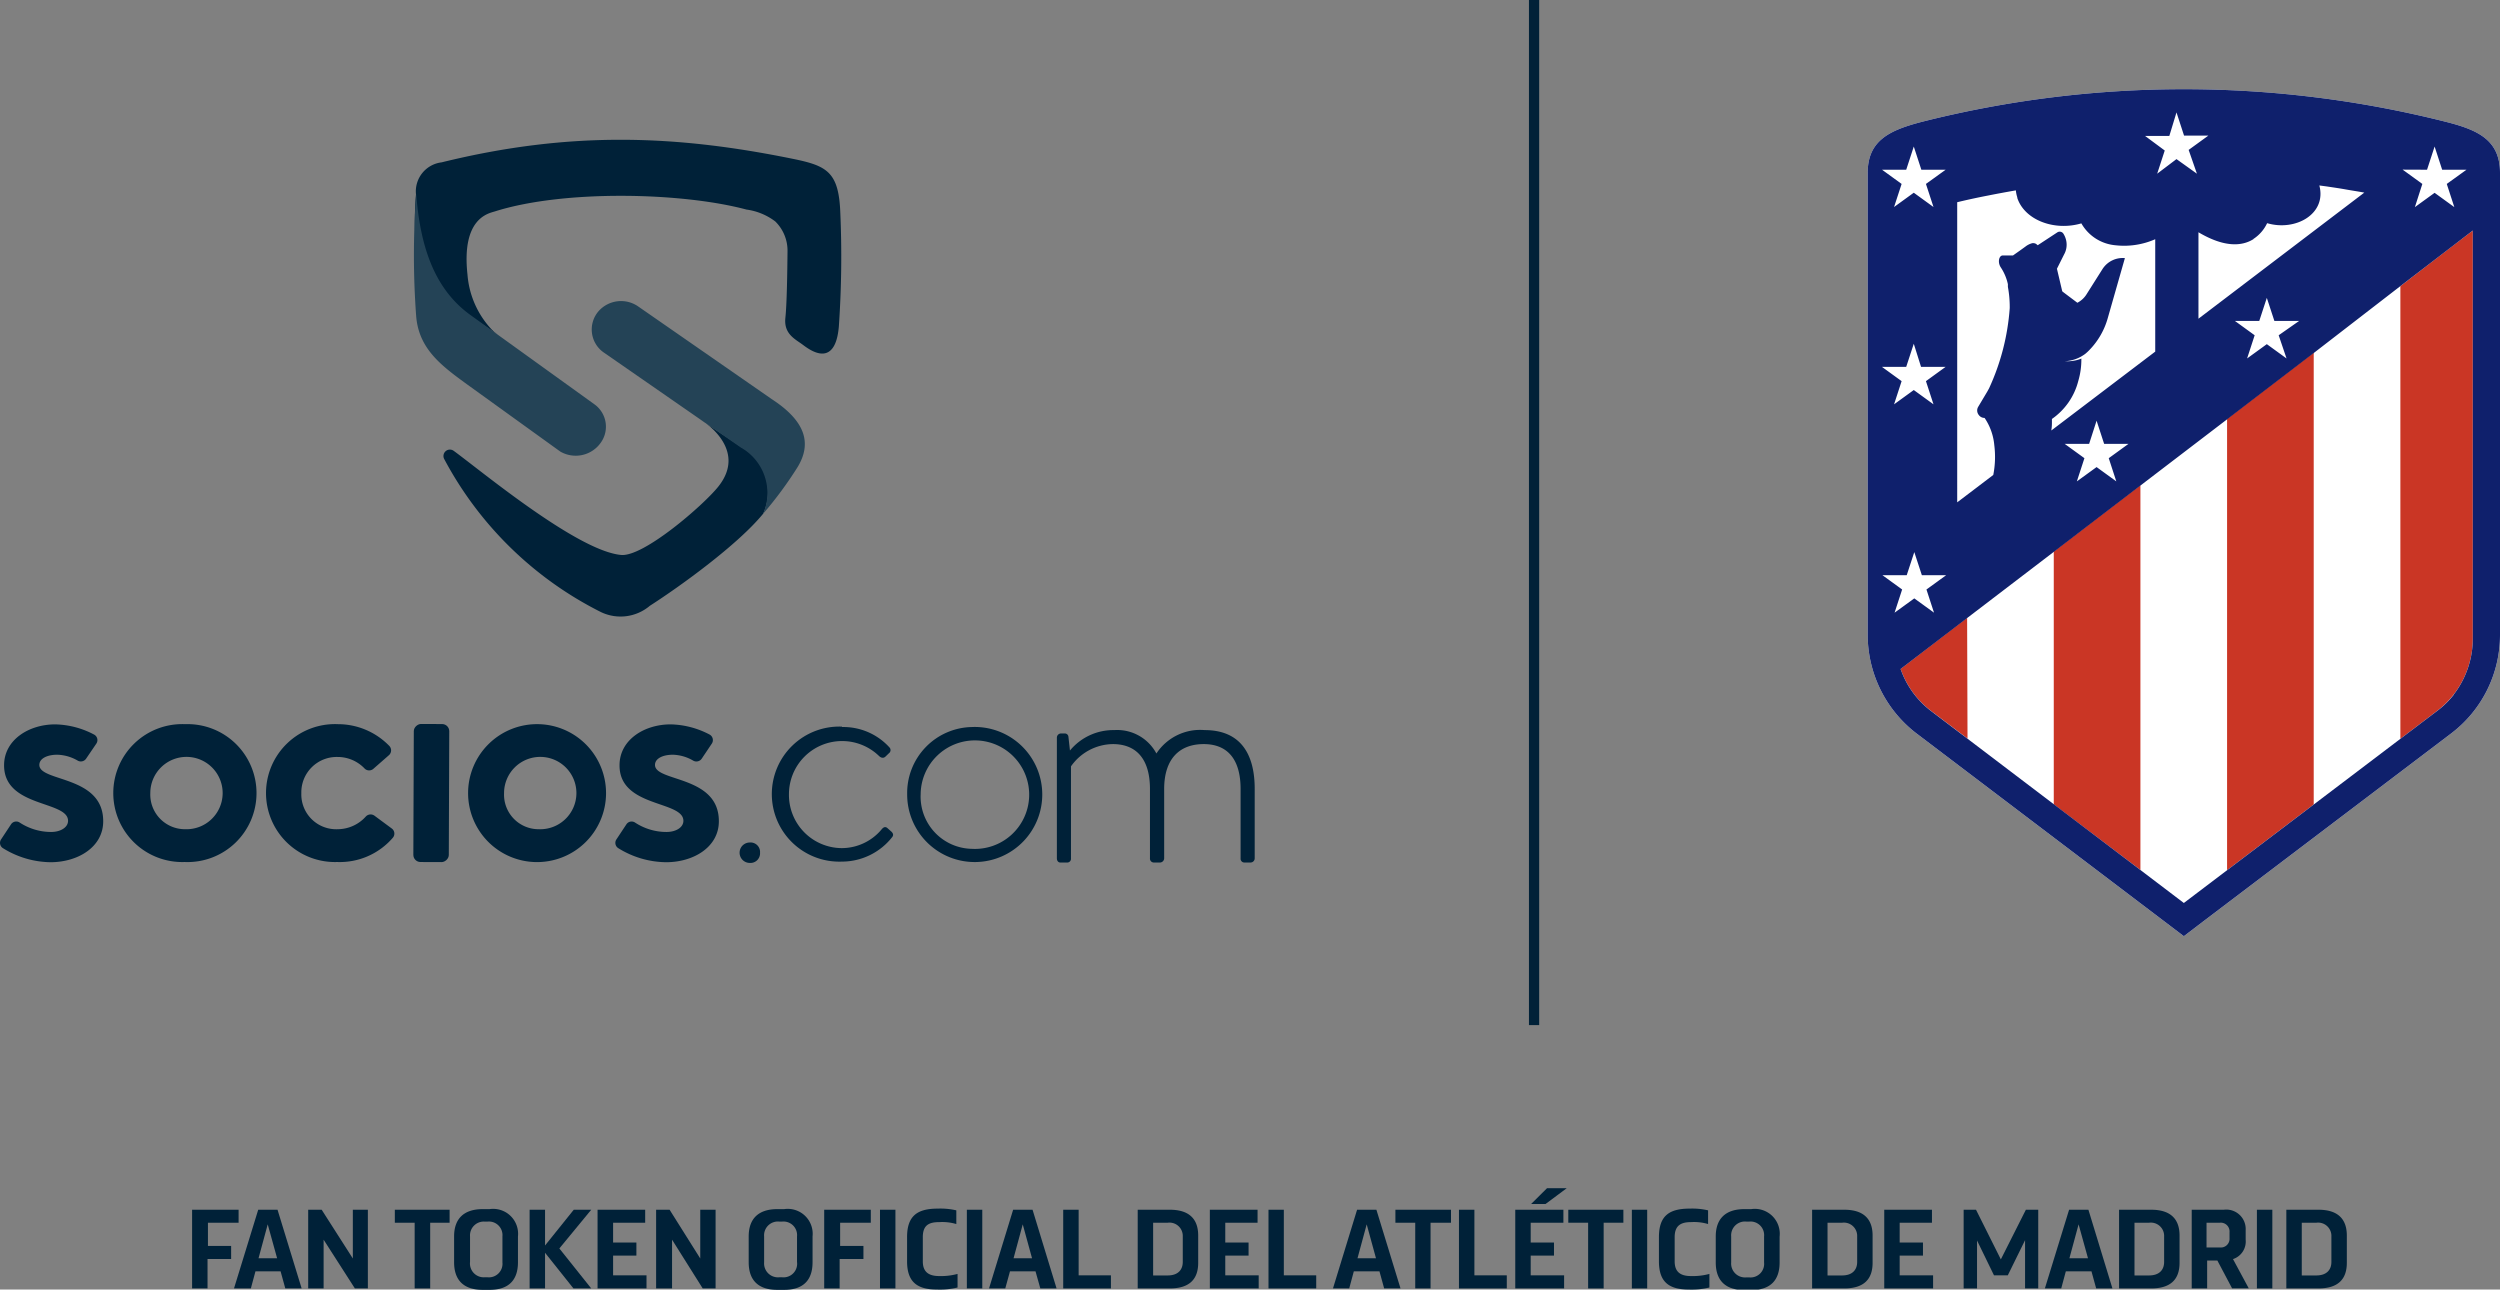 <svg xmlns="http://www.w3.org/2000/svg" viewBox="0 0 244.66 126.2"><rect x="0" y="0" width="244.66" height="126.2" fill="#808080" stroke="none"/><defs><style>.cls-1,.cls-6{fill:#002138;}.cls-2{fill:#fff;}.cls-3{fill:#ca3625;}.cls-4{fill:#0f206c;}.cls-5{fill:none;stroke:#002138;stroke-miterlimit:10;}.cls-6,.cls-7{fill-rule:evenodd;}.cls-7{fill:#244356;}</style></defs><g id="Layer_2" data-name="Layer 2"><g id="Horizontal_White" data-name="Horizontal White"><path class="cls-1" d="M18.8,118.39h4.55v1.27h-3v2.27h2.27v1.28H20.31v2.88H18.8Z"/><path class="cls-1" d="M27.46,124.42H25l-.45,1.67H22.9l2.37-7.7h1.89l2.36,7.7h-1.6Zm-2.16-1.28h1.82l-.92-3.32Z"/><path class="cls-1" d="M30.16,118.39h1.32l3.05,4.77v-4.77H36v7.7H34.73l-3.06-4.77v4.77H30.16Z"/><path class="cls-1" d="M38.64,118.39H44v1.27H42.1v6.43H40.58v-6.43H38.64Z"/><path class="cls-1" d="M44.44,121c0-1.68.9-2.67,2.8-2.67h.67A2.44,2.44,0,0,1,50.69,121v2.53c0,1.72-.88,2.7-2.78,2.7h-.67c-1.92,0-2.8-1-2.8-2.7ZM46,123.5A1.35,1.35,0,0,0,47.43,125h.28a1.33,1.33,0,0,0,1.46-1.46V121a1.33,1.33,0,0,0-1.46-1.45h-.28A1.35,1.35,0,0,0,46,121Z"/><path class="cls-1" d="M51.83,118.39h1.51v3.5l2.81-3.5h1.71l-3.12,3.79,3.12,3.91H56.12l-2.78-3.49v3.49H51.83Z"/><path class="cls-1" d="M58.48,118.39h4.66v1.27H60v1.94h2.28v1.28H60v1.93h3.27v1.28H58.48Z"/><path class="cls-1" d="M64.21,118.39h1.32l3,4.77v-4.77h1.5v7.7H68.77l-3-4.77v4.77H64.21Z"/><path class="cls-1" d="M73.27,121c0-1.68.9-2.67,2.8-2.67h.67A2.44,2.44,0,0,1,79.52,121v2.53c0,1.72-.88,2.7-2.78,2.7h-.67c-1.92,0-2.8-1-2.8-2.7Zm1.51,2.55A1.36,1.36,0,0,0,76.27,125h.27A1.33,1.33,0,0,0,78,123.5V121a1.33,1.33,0,0,0-1.46-1.45h-.27A1.35,1.35,0,0,0,74.78,121Z"/><path class="cls-1" d="M80.66,118.39h4.56v1.27h-3v2.27h2.28v1.28H82.17v2.88H80.66Z"/><path class="cls-1" d="M86.12,118.39h1.51v7.7H86.12Z"/><path class="cls-1" d="M93.71,124.67V126a7.26,7.26,0,0,1-2,.2c-1.9,0-2.94-.69-2.94-2.76v-2.37c0-2.08,1-2.79,3-2.79a6.92,6.92,0,0,1,1.82.17v1.34a4.85,4.85,0,0,0-1.65-.19c-1,0-1.63.27-1.63,1.47v2.37c0,1,.53,1.44,1.61,1.44A6.15,6.15,0,0,0,93.71,124.67Z"/><path class="cls-1" d="M94.62,118.39h1.51v7.7H94.62Z"/><path class="cls-1" d="M101.34,124.42h-2.5l-.46,1.67H96.79l2.36-7.7h1.9l2.35,7.7h-1.59Zm-2.15-1.28H101l-.91-3.32Z"/><path class="cls-1" d="M104.05,118.39h1.51v6.42h3.16v1.28h-4.67Z"/><path class="cls-1" d="M111.34,118.39h3.15c1.9,0,2.77.92,2.77,2.52v2.68c0,1.61-.87,2.5-2.77,2.5h-3.15Zm1.51,6.43h1.43c1,0,1.47-.55,1.47-1.32V121a1.3,1.3,0,0,0-1.47-1.34h-1.43Z"/><path class="cls-1" d="M118.4,118.39h4.67v1.27h-3.16v1.94h2.28v1.28h-2.28v1.93h3.27v1.28H118.4Z"/><path class="cls-1" d="M124.14,118.39h1.5v6.42h3.17v1.28h-4.67Z"/><path class="cls-1" d="M135,124.42h-2.51l-.45,1.67h-1.59l2.36-7.7h1.89l2.36,7.7h-1.6Zm-2.15-1.28h1.81l-.91-3.32Z"/><path class="cls-1" d="M136.56,118.39H142v1.27H140v6.43H138.5v-6.43h-1.94Z"/><path class="cls-1" d="M142.78,118.39h1.51v6.42h3.17v1.28h-4.68Z"/><path class="cls-1" d="M148.29,118.39H153v1.27H149.8v1.94h2.28v1.28H149.8v1.93h3.27v1.28h-4.78Zm1.55-.56,1.56-1.55h1.93l-2.08,1.55Z"/><path class="cls-1" d="M153.48,118.39h5.39v1.27h-1.93v6.43h-1.52v-6.43h-1.94Z"/><path class="cls-1" d="M159.7,118.39h1.5v7.7h-1.5Z"/><path class="cls-1" d="M167.29,124.67V126a7.33,7.33,0,0,1-2,.2c-1.91,0-2.94-.69-2.94-2.76v-2.37c0-2.08,1-2.79,3-2.79a6.83,6.83,0,0,1,1.81.17v1.34a4.81,4.81,0,0,0-1.65-.19c-.94,0-1.62.27-1.62,1.47v2.37c0,1,.52,1.44,1.6,1.44A6.19,6.19,0,0,0,167.29,124.67Z"/><path class="cls-1" d="M167.91,121c0-1.68.91-2.67,2.8-2.67h.67a2.44,2.44,0,0,1,2.78,2.69v2.53c0,1.72-.88,2.7-2.78,2.7h-.67c-1.92,0-2.8-1-2.8-2.7Zm1.51,2.55a1.36,1.36,0,0,0,1.49,1.46h.27a1.33,1.33,0,0,0,1.46-1.46V121a1.33,1.33,0,0,0-1.46-1.45h-.27a1.35,1.35,0,0,0-1.49,1.45Z"/><path class="cls-1" d="M177.34,118.39h3.15c1.9,0,2.77.92,2.77,2.52v2.68c0,1.61-.87,2.5-2.77,2.5h-3.15Zm1.51,6.43h1.43c1,0,1.47-.55,1.47-1.32V121a1.3,1.3,0,0,0-1.47-1.34h-1.43Z"/><path class="cls-1" d="M184.4,118.39h4.67v1.27h-3.16v1.94h2.28v1.28h-2.28v1.93h3.27v1.28H184.4Z"/><path class="cls-1" d="M193.48,121.4v4.69h-1.31v-7.7h1.21l2.43,4.86,2.45-4.86h1.21v7.7h-1.29v-4.72l-1.69,3.44h-1.35Z"/><path class="cls-1" d="M204.68,124.42h-2.51l-.45,1.67h-1.6l2.37-7.7h1.89l2.35,7.7h-1.59Zm-2.16-1.28h1.82l-.92-3.32Z"/><path class="cls-1" d="M207.38,118.39h3.15c1.9,0,2.77.92,2.77,2.52v2.68c0,1.61-.87,2.5-2.77,2.5h-3.15Zm1.51,6.43h1.43c1,0,1.47-.55,1.47-1.32V121a1.3,1.3,0,0,0-1.47-1.34h-1.43Z"/><path class="cls-1" d="M217,123.36H216v2.73h-1.51v-7.7h3.14a1.9,1.9,0,0,1,2.14,2v.93a1.81,1.81,0,0,1-1.24,1.9l1.54,2.86h-1.63Zm-1.06-3.7v2.42h1.3a.85.85,0,0,0,.95-.92v-.57a.86.86,0,0,0-.95-.93Z"/><path class="cls-1" d="M220.87,118.39h1.51v7.7h-1.51Z"/><path class="cls-1" d="M223.75,118.39h3.15c1.9,0,2.77.92,2.77,2.52v2.68c0,1.61-.87,2.5-2.77,2.5h-3.15Zm1.51,6.43h1.43c1,0,1.47-.55,1.47-1.32V121a1.3,1.3,0,0,0-1.47-1.34h-1.43Z"/><path class="cls-2" d="M244.66,16.92c0-3.23-2.18-4.21-5.31-5a104.56,104.56,0,0,0-51.26,0c-3.13.82-5.31,1.8-5.31,5v45.3a12.17,12.17,0,0,0,4.78,9.56L211.85,90.2l1.87,1.42,1.86-1.42,24.31-18.43a12.07,12.07,0,0,0,4.77-9.59Z"/><path class="cls-3" d="M192.51,60.46l-3.17,2.43L186,65.46a8.75,8.75,0,0,0,3,4.13h0l3.55,2.69Z"/><polygon class="cls-3" points="200.99 53.97 200.99 53.97 200.99 78.72 209.47 85.14 209.47 47.48 200.99 53.97"/><polygon class="cls-3" points="226.43 34.5 226.43 34.5 217.95 40.99 217.95 85.16 217.95 85.16 226.43 78.73 226.43 78.73 226.43 34.5"/><path class="cls-3" d="M242,57.46V22.56L240.11,24l-5.2,4V72.3l3.57-2.71h0a8.83,8.83,0,0,0,1.63-1.6A9,9,0,0,0,242,62.45Z"/><path class="cls-4" d="M244.66,16.92c0-3.23-2.18-4.21-5.31-5a104.56,104.56,0,0,0-51.26,0c-3.13.82-5.31,1.8-5.31,5v45.3a12.17,12.17,0,0,0,4.78,9.56L211.85,90.2l1.87,1.42,1.86-1.42,24.31-18.43a12.07,12.07,0,0,0,4.77-9.59Zm-7.14-.31.74-2.27h0l.74,2.27h2.38L239.45,18l.74,2.27-1.93-1.4-1.93,1.4h0l.73-2.27-1.93-1.4Zm-17,6.78a3.73,3.73,0,0,0,1.35-1.55c2.77.82,5.85-.9,5.11-3.69l.68.09c.66.1,1.3.19,1.91.3s1.23.2,1.81.31L215.15,31.19V22.73c2.56,1.52,4.29,1.37,5.4.66m3.22,11.69h0l-1.93-1.4-1.93,1.4.74-2.27-1.93-1.4h2.38l.74-2.26.74,2.26H225L223,32.81ZM209.92,13.3h2.38L213,11l.74,2.27h2.38l-1.93,1.4L215,17,213,15.57,211.11,17l.74-2.27Zm-18.38,6.49h0c.87-.21,1.86-.43,3-.65.85-.17,1.77-.34,2.74-.51a3,3,0,0,0,.14.68v.06c.71,2.15,3.6,3.27,6.27,2.49A4.26,4.26,0,0,0,207,24a7.57,7.57,0,0,0,3.92-.59h0v11l-10.17,7.72h0a4.79,4.79,0,0,0,.06-.79V41a6.46,6.46,0,0,0,2.58-3.72,7.4,7.4,0,0,0,.3-2.19,2.94,2.94,0,0,1-.62.19,4,4,0,0,1-1,.07,3.6,3.6,0,0,0,2-.72,4.38,4.38,0,0,0,.4-.37,7.28,7.28,0,0,0,1.81-3.15l1.67-5.85a2.34,2.34,0,0,0-2.19,1.07l-.81,1.28-.79,1.25a2.32,2.32,0,0,1-.86.77l-1.33-1-.15-.12-.52-2.21L202,24.9a1.94,1.94,0,0,0,.22-1.29,2.09,2.09,0,0,0-.3-.76.43.43,0,0,0-.58-.11L199.42,24l-.16-.13a.57.57,0,0,0-.38-.07,1.84,1.84,0,0,0-.66.33l-.5.36L197,25l-.56,0L196,25c-.38,0-.53.69-.18,1.19a4.85,4.85,0,0,1,.68,1.62v0l0,.15,0,.11a10.82,10.82,0,0,1,.18,2.08A22.52,22.52,0,0,1,194.66,38l-.17.31-.9,1.51a.7.7,0,0,0,.06.79.69.69,0,0,0,.57.29,5.63,5.63,0,0,1,.95,2.67,9.16,9.16,0,0,1-.1,2.91l-1.71,1.3-1.82,1.38ZM208.3,43.44l-1.93,1.4.74,2.27-1.93-1.4-1.93,1.4.74-2.27-1.93-1.4h2.39l.73-2.27.74,2.27ZM184.17,16.61h2.38l.74-2.27.74,2.27h2.38L188.48,18l.74,2.26-1.93-1.4-1.93,1.4L186.1,18l-1.93-1.4Zm6.24,19.29-1.93,1.4.74,2.27h0l-1.93-1.4-1.93,1.4.74-2.27-1.93-1.4h2.38l.74-2.26h0L188,35.9Zm-5,24.06.74-2.27-1.93-1.4h2.38l.74-2.26.74,2.26h2.38l-1.93,1.4.74,2.27h0l-1.93-1.4Zm54.75,8a8.83,8.83,0,0,1-1.63,1.6h0L213.72,88.37,189,69.6h0a8.75,8.75,0,0,1-3-4.13l3.36-2.57,3.17-2.43L201,54l8.48-6.49L218,41l8.48-6.49L234.91,28,242,22.56V62.45A9,9,0,0,1,240.11,68"/><line class="cls-5" x1="150.13" x2="150.13" y2="100.32"/><path class="cls-6" d="M48.9,32.89c-1.62-1.14-5.39-3.49-6.77-4.87-2.11-2.11-1.43-8.87-1.42-9a2.86,2.86,0,0,1,2.5-3.13c12.79-3.15,23.18-2.63,34.41-.34,3.27.67,4.44,1.26,4.61,5.12A99.23,99.23,0,0,1,82.09,32c-.08.74-.36,4.14-3.47,1.78-.76-.58-1.93-1.06-1.76-2.67.15-1.42.19-4.55.21-6.52a4,4,0,0,0-1.2-2.92h0a6,6,0,0,0-2.81-1.16c-6.35-1.7-17.92-1.95-24.63.18-.64.2-3.28.66-2.68,6.18a8.85,8.85,0,0,0,2.38,5.39A5.2,5.2,0,0,0,48.9,32.89Z"/><path class="cls-6" d="M74.68,50.28a5,5,0,0,0-2.14-6.54c-1.22-.85-2.7-1.79-3.92-2.64,0,0,4.68,2.79,1.66,6.54-1.46,1.82-7.3,6.88-9.5,6.67-4.3-.4-13.73-8.26-16.38-10.19a.63.63,0,0,0-.94.78,35.26,35.26,0,0,0,15.35,15,4.43,4.43,0,0,0,4.78-.61C66.6,57.36,72.21,53.3,74.68,50.28Z"/><path class="cls-7" d="M58.59,30.44h0a2.74,2.74,0,0,0,.53,4.08l13.37,9.27a5.11,5.11,0,0,1,2.19,6.49,37.4,37.4,0,0,0,3.37-4.56c1.42-2.33.79-4.5-2.51-6.65L62.47,30A2.94,2.94,0,0,0,58.59,30.44Z"/><path class="cls-7" d="M58.79,43.33h0a2.69,2.69,0,0,0-.6-3.75L46,30.8c-3.65-2.65-4.9-7-5.27-11.83a81.19,81.19,0,0,0,0,12c.27,3.18,2.45,4.81,5,6.66l9.1,6.56A3,3,0,0,0,58.79,43.33Z"/><path class="cls-1" d="M73.38,82.45a.93.93,0,0,1,1,1,.94.94,0,0,1-1,1,1,1,0,0,1-1-1A1,1,0,0,1,73.38,82.45Z"/><path class="cls-1" d="M82.4,71.15a6.09,6.09,0,0,1,4.65,2,.38.38,0,0,1-.06.57l-.32.31c-.22.22-.47.13-.66-.06a5.2,5.2,0,0,0-8.8,3.77A5.2,5.2,0,0,0,82.37,83a5.09,5.09,0,0,0,3.93-1.86c.22-.25.4-.25.59-.06l.35.31c.16.16.22.32.09.51a6.26,6.26,0,0,1-4.93,2.42,6.61,6.61,0,1,1,0-13.21Z"/><path class="cls-1" d="M95.1,71.15a6.61,6.61,0,1,1-6.32,6.57A6.46,6.46,0,0,1,95.1,71.15Zm0,11.92a5.31,5.31,0,1,0-5-5.35A5.11,5.11,0,0,0,95.1,83.07Z"/><path class="cls-1" d="M103.43,72.19a.41.41,0,0,1,.4-.41h.38a.35.35,0,0,1,.35.32l.15,1.35a5.51,5.51,0,0,1,4.34-2,4.35,4.35,0,0,1,4.12,2.29,5.12,5.12,0,0,1,4.72-2.29c3.43,0,4.9,2.23,4.9,5.75V84a.41.41,0,0,1-.4.41h-.63a.37.37,0,0,1-.35-.41V77.22c0-2.89-1.26-4.4-3.61-4.4s-3.87,1.42-3.87,4.4V84a.42.42,0,0,1-.41.41h-.6a.38.38,0,0,1-.38-.41V77.22c0-2.89-1.29-4.4-3.64-4.4A5.08,5.08,0,0,0,104.81,75v9a.37.37,0,0,1-.41.41h-.63c-.22,0-.34-.19-.34-.41Z"/><path class="cls-1" d="M1.08,80.67a.61.61,0,0,1,.85-.17A5.62,5.62,0,0,0,5,81.42c.93,0,1.66-.45,1.66-1.09,0-2-6.27-1.28-6.26-5.44,0-2.48,2.42-4,5-4a8.47,8.47,0,0,1,3.81,1,.61.61,0,0,1,.22.88l-1,1.47a.62.62,0,0,1-.82.2,4.2,4.2,0,0,0-2-.58c-1,0-1.76.37-1.76,1,0,1.68,6.27,1,6.25,5.52,0,2.49-2.44,4-5.17,4A9,9,0,0,1,.28,83a.61.61,0,0,1-.17-.86Z"/><path class="cls-1" d="M61.31,80.66a.61.61,0,0,1,.84-.16,5.6,5.6,0,0,0,3.07.92c.94,0,1.66-.45,1.66-1.09,0-2-6.27-1.28-6.25-5.44,0-2.48,2.41-4,5-4a8.52,8.52,0,0,1,3.82,1,.62.62,0,0,1,.22.87l-1,1.49a.63.63,0,0,1-.81.2,4.17,4.17,0,0,0-2-.59c-1,0-1.76.37-1.76,1,0,1.68,6.27,1,6.25,5.52,0,2.49-2.44,4-5.17,4A9,9,0,0,1,60.5,83a.61.61,0,0,1-.17-.86Z"/><path class="cls-1" d="M18.12,70.87a6.75,6.75,0,1,1-.05,13.49,6.75,6.75,0,1,1,.05-13.49Zm0,10.28a3.54,3.54,0,1,0-3.41-3.53A3.39,3.39,0,0,0,18.09,81.15Z"/><path class="cls-1" d="M38.34,81.08a.62.62,0,0,1,.1.91A6.85,6.85,0,0,1,33,84.36a6.75,6.75,0,1,1,.08-13.49,7,7,0,0,1,5,2.11.63.63,0,0,1,0,.91l-1.53,1.34a.63.63,0,0,1-.85,0A3.65,3.65,0,0,0,33,74.08a3.46,3.46,0,0,0-3.51,3.54,3.41,3.41,0,0,0,3.56,3.53,3.72,3.72,0,0,0,2.74-1.23.64.64,0,0,1,.86-.09Z"/><rect class="cls-1" x="35.45" y="75.86" width="13.51" height="3.47" rx="0.7" transform="translate(-35.54 119.53) rotate(-89.79)"/><path class="cls-1" d="M52.73,70.87a6.75,6.75,0,1,1-6.92,6.73A6.75,6.75,0,0,1,52.73,70.87Zm0,10.28a3.54,3.54,0,1,0-3.4-3.53A3.38,3.38,0,0,0,52.69,81.15Z"/></g></g></svg>
